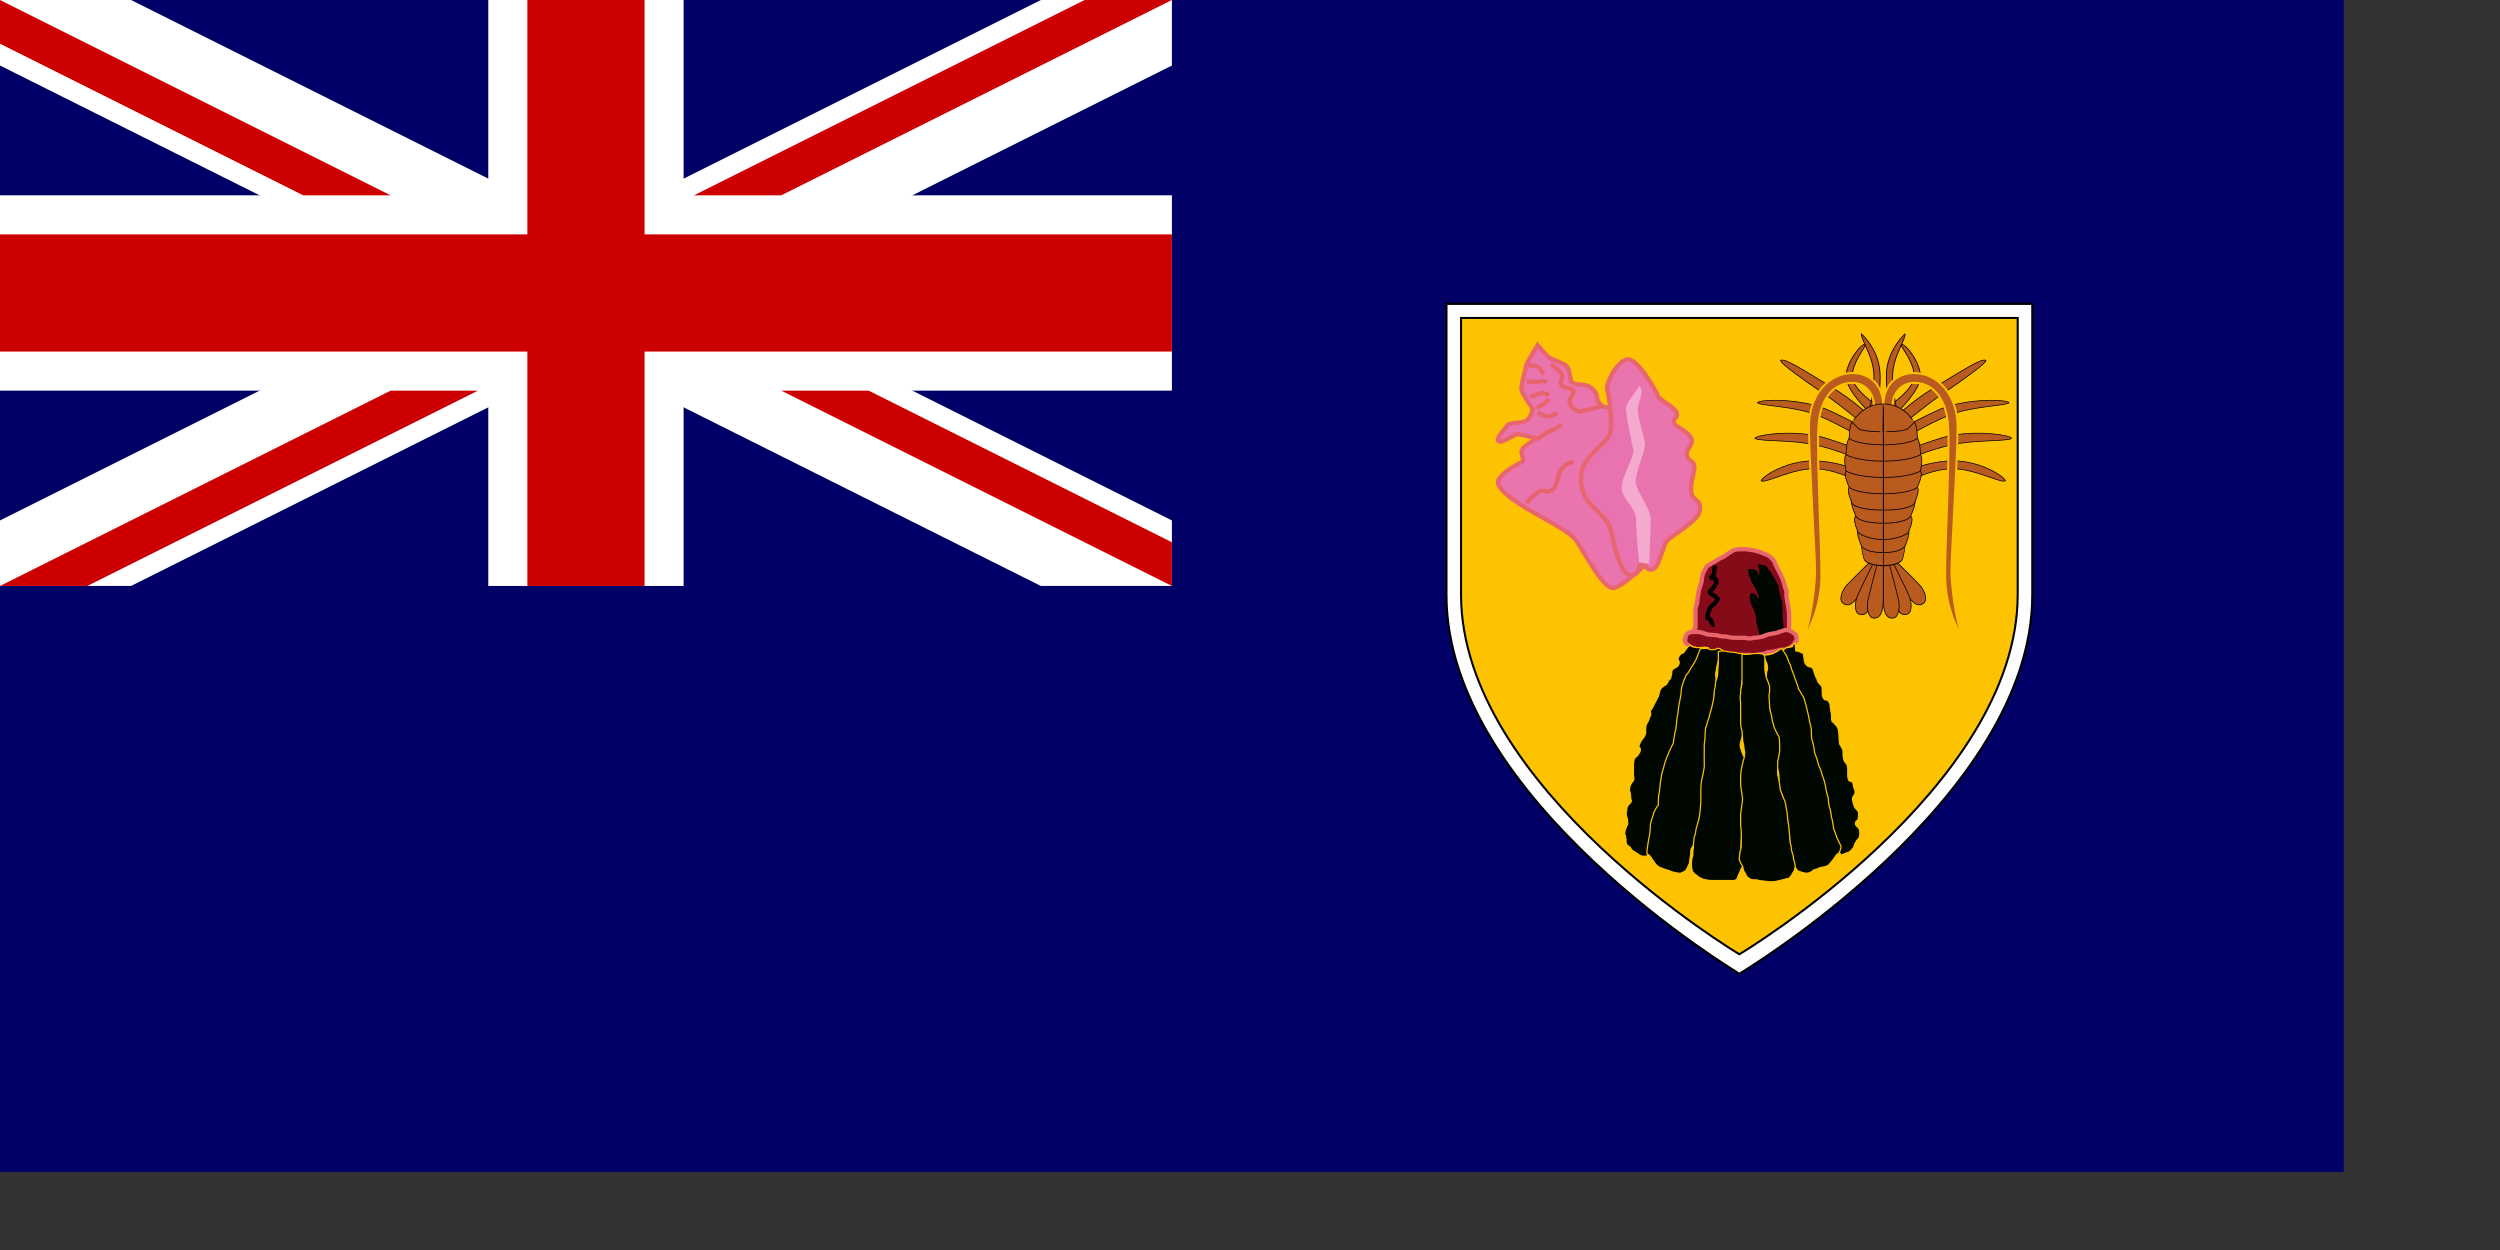 <?xml version="1.0" encoding="UTF-8" standalone="no"?>
<!DOCTYPE svg PUBLIC "-//W3C//DTD SVG 20010904//EN"
"http://www.w3.org/TR/2001/REC-SVG-20010904/DTD/svg10.dtd">
<!-- Created with Sodipodi ("http://www.sodipodi.com/") -->
<svg
   id="svg548"
   sodipodi:version="0.32"
   width="280mm"
   height="140mm"
   sodipodi:docbase="/home/scarlet/"
   sodipodi:docname="/home/scarlet/turks and caicos.svg"
   xmlns="http://www.w3.org/2000/svg"
   xmlns:sodipodi="http://sodipodi.sourceforge.net/DTD/sodipodi-0.dtd"
   xmlns:xlink="http://www.w3.org/1999/xlink">
  <rect width="100%" height="100%" fill="#333333" stroke="none"/>
  <defs
     id="defs550" />
  <sodipodi:namedview
     id="base"
     showgrid="true"
     snaptogrid="false" />
  <rect
     style="font-size:12;fill:#000066;stroke-width:1pt;"
     id="rect877"
     x="0"
     y="-2.193451e-5"
     width="992.126"
     height="496.063" />
  <g
     id="g878"
     transform="matrix(8.268,0,0,8.268,0,2.288818e-5)"
     style="font-size:12;">
    <path
       style="font-size:12;fill:#ffffff;stroke-width:1pt;"
       d="M 0 0 L 0 3.354 L 53.292 30 L 60 30 L 60 26.646 L 6.708 0 L 0 0 z M 60 0 L 60 3.354 L 6.708 30 L 0 30 L 0 26.646 L 53.292 0 L 60 0 z "
       id="path879" />
    <path
       style="font-size:12;fill:#ffffff;stroke-width:1pt;"
       d="M 25 0 L 25 30 L 35 30 L 35 0 L 25 0 z M 0 10 L 0 20 L 60 20 L 60 10 L 0 10 z "
       id="path880" />
    <path
       style="font-size:12;fill:#cc0000;stroke-width:1pt;"
       d="M 0 12 L 0 18 L 60 18 L 60 12 L 0 12 z M 27 0 L 27 30 L 33 30 L 33 0 L 27 0 z "
       id="path881" />
    <path
       style="font-size:12;fill:#cc0000;stroke-width:1pt;"
       d="M 0 30 L 20 20 L 24.472 20 L 4.472 30 L 0 30 z M 0 0 L 20 10 L 15.528 10 L 0 2.236 L 0 0 z M 35.528 10 L 55.528 0 L 60 0 L 40 10 L 35.528 10 z M 60 30 L 40 20 L 44.472 20 L 60 27.764 L 60 30 z "
       id="path882" />
  </g>
  <g
     id="g1244">
    <path
       style="font-size:12;fill:#ffffff;fill-opacity:0.996;fill-rule:evenodd;stroke:#000000;stroke-width:1pt;"
       d="M 177.166 715.748 C 177.165 715.748 0 609.45 0 485.434 L 0 308.268 L 354.331 308.268 L 354.331 485.434 C 354.331 609.45 177.166 715.748 177.166 715.748 z "
       id="path662"
       sodipodi:nodetypes="cccccc"
       transform="matrix(0.7,0,0,0.696,612.27,-85.95)" />
    <path
       style="font-size:12;fill:#fdc300;fill-opacity:0.996;fill-rule:evenodd;stroke:#000000;stroke-width:1.315;"
       d="M 177.166 715.748 C 177.165 715.748 0 609.45 0 485.434 L 0 308.268 L 354.331 308.268 L 354.331 485.434 C 354.331 609.45 177.166 715.748 177.166 715.748 z "
       id="path665"
       sodipodi:nodetypes="cccccc"
       transform="matrix(0.665,0,0,0.661,618.471,-69.166)" />
    <g
       id="g666"
       transform="matrix(1.388,0,0,1.351,557.649,93.666)"
       style="font-size:12;">
      <path
         style="fill:#850b18;fill-rule:evenodd;stroke:#e8666f;stroke-opacity:0.996;stroke-width:1pt;stroke-linejoin:miter;stroke-linecap:butt;fill-opacity:1;"
         d="M 115.308 127.43 C 115.308 126.969 115.308 125.227 115.308 124.141 C 115.308 123.182 115.308 122.223 115.308 121.264 C 115.712 120.37 115.851 119.42 115.925 118.386 C 116.149 117.489 116.229 116.506 116.336 115.714 C 116.625 114.704 116.806 113.963 117.158 113.042 C 117.227 112.15 117.334 111.312 117.569 110.37 C 117.871 109.69 118.46 108.643 118.802 108.109 C 119.817 107.481 120.456 106.992 121.474 106.465 C 122.283 105.942 122.843 105.52 123.735 105.232 C 124.672 104.63 125.395 103.985 126.407 103.382 C 127.262 102.849 127.842 102.777 129.079 102.765 C 130.063 102.765 131.098 102.684 131.957 102.971 C 133.069 103.01 133.996 103.366 134.835 103.587 C 135.527 103.864 136.377 104.241 137.301 104.615 C 138.245 105.067 138.454 105.597 139.356 106.465 C 139.551 107.29 139.862 107.853 140.179 108.52 C 140.513 109.227 140.769 109.758 141.206 110.576 C 141.504 111.205 141.885 112.127 142.234 113.042 C 142.419 113.904 142.696 115.122 143.056 115.714 C 143.056 116.698 142.975 117.732 143.262 118.592 C 143.303 119.743 143.633 120.186 143.673 121.264 C 143.831 121.991 143.878 122.939 143.878 123.936 C 143.878 124.895 143.878 125.854 143.878 126.813 C 143.863 128.078 143.613 128.356 142.851 128.869 C 142.008 129.734 141.588 129.954 141.001 130.719 C 140.349 131.137 139.747 131.523 138.74 131.746 C 137.766 132.071 136.616 132.013 135.657 132.363 C 134.375 132.363 133.207 132.485 131.957 132.568 C 130.458 132.707 128.871 132.792 127.435 132.98 C 126.328 133.111 125.243 133.303 124.146 132.98 C 123.425 132.812 122.335 132.65 121.474 132.363 C 120.53 132.29 119.837 132.075 118.802 131.952 C 117.877 131.5 116.949 131.144 115.925 130.924 C 115.419 130.347 115.117 129.859 114.897 128.869 C 114.291 128.667 115.094 127.81 115.308 127.43 z "
         id="path650" />
      <path
         style="fill:none;fill-rule:evenodd;stroke:black;stroke-opacity:1;stroke-width:1pt;stroke-linejoin:miter;stroke-linecap:butt;fill-opacity:1;"
         d="M 121.269 107.904 C 121.228 108.184 121.062 110.167 120.858 110.781 C 120.45 111.073 120.002 111.57 120.241 111.809 C 121.52 111.856 121.633 111.969 121.68 113.248 C 121.314 114.083 120.859 114.661 120.447 115.303 C 119.627 115.821 119.431 116.156 120.241 116.947 C 121.285 117.145 121.567 117.837 122.091 118.386 C 121.795 119.233 121.247 119.55 120.652 120.236 C 120.029 120.66 119.591 121.109 119.419 122.086 C 119.061 122.877 119.008 123.33 119.008 124.347 C 119.965 124.648 119.973 124.845 120.241 125.786 C 120.652 126.243 120.528 126.548 121.063 126.608 "
         id="path651" />
      <path
         style="fill:#000700;fill-rule:evenodd;stroke:none;stroke-opacity:1;stroke-width:1.25;stroke-linejoin:miter;stroke-linecap:butt;fill-opacity:1;stroke-dasharray:none;"
         d="M 134.629 128.663 C 134.603 128.576 134.218 127.556 134.218 126.813 C 133.896 126.193 133.807 125.106 133.807 124.141 C 133.684 123.234 133.346 122.417 132.985 121.469 C 132.495 120.607 132.212 119.842 131.957 119.003 C 131.667 117.843 131.925 117.406 132.163 116.536 C 132.933 116.259 133.181 116.884 134.012 117.359 C 134.405 118.293 134.604 118.732 134.629 117.359 C 134.259 116.815 133.996 115.995 133.807 115.303 C 133.348 114.773 133.144 114.036 132.574 113.453 C 132.331 112.552 131.98 111.715 131.546 110.781 C 131.484 110.056 131.181 109.418 131.546 108.931 C 132.573 109.002 133.57 109 134.012 109.548 C 134.461 109.847 134.425 110.477 134.629 110.987 C 134.925 110.395 134.828 109.324 134.629 108.726 C 134.541 108.229 134.239 107.883 134.629 107.493 C 135.713 107.533 136.231 107.846 137.095 108.109 C 137.475 108.976 137.815 109.42 138.329 109.959 C 138.583 110.72 139.016 111.129 139.356 111.809 C 139.626 112.358 140.167 113.492 140.59 114.07 C 140.66 114.99 140.824 115.753 141.001 116.742 C 141.245 117.443 141.444 118.576 141.823 119.414 C 141.823 120.373 141.823 121.332 141.823 122.291 C 141.823 123.328 141.916 124.22 142.028 125.169 C 142.139 125.989 142.234 126.794 142.234 127.841 C 142.19 129.086 141.898 129.426 141.206 129.897 C 140.497 130.581 140.175 130.704 138.945 130.719 C 137.997 130.606 137.105 130.513 136.068 130.513 C 135.037 130.458 134.834 130.145 134.218 129.691 L 136.068 130.513 C 135.037 130.458 134.834 130.145 134.629 128.663 z "
         id="path652" />
      <path
         style="fill:#850b18;fill-rule:evenodd;stroke:#e8666f;stroke-opacity:0.996;stroke-width:1pt;stroke-linejoin:miter;stroke-linecap:butt;fill-opacity:1;"
         d="M 112.431 132.157 C 112.435 132.165 113.295 133.062 113.869 133.391 C 114.531 133.777 115.234 133.87 116.13 134.213 C 117.365 134.444 117.766 134.716 118.802 135.241 C 119.472 135.558 119.599 135.838 120.652 135.857 C 121.512 136.144 122.546 136.063 123.53 136.063 C 124.609 136.05 125.086 135.857 126.202 135.857 C 127.161 135.857 128.12 135.857 129.079 135.857 C 130.039 135.857 130.998 135.857 131.957 135.857 C 132.952 136.023 133.847 135.981 134.835 135.652 C 135.887 135.639 136.611 135.503 137.301 135.035 C 138.322 134.997 138.945 134.807 139.973 134.624 C 140.807 134.386 141.512 134.213 142.645 134.213 C 143.596 133.812 144.378 133.611 144.906 132.98 C 145.516 132.544 145.603 131.822 146.139 131.335 C 146.139 130.084 146.124 129.679 145.317 129.074 C 144.775 128.591 144.065 128.236 143.262 128.047 C 141.998 128.062 141.908 128.416 140.795 128.663 C 140.225 129.051 139.257 129.048 138.329 129.28 C 137.438 129.412 136.651 129.697 135.862 130.102 C 134.797 130.29 134.368 130.513 133.19 130.513 C 132.27 130.82 131.234 130.744 130.313 130.513 C 129.353 130.513 128.394 130.513 127.435 130.513 C 126.356 130.513 125.507 130.351 124.558 130.102 C 123.558 130.102 122.526 130.046 121.886 129.691 C 120.831 129.691 120.02 129.522 119.008 129.485 C 118.235 129.191 117.18 128.785 116.13 128.663 C 115.183 128.663 114.109 128.652 113.458 128.869 C 112.581 129.206 112.369 129.766 112.225 130.719 C 111.691 130.897 112.265 131.716 112.431 132.157 z "
         id="path649" />
      <path
         style="fill:#000700;fill-rule:evenodd;stroke:#fdc300;stroke-opacity:0.996;stroke-width:0.375;stroke-linejoin:miter;stroke-linecap:butt;fill-opacity:1;stroke-dasharray:none;"
         d="M 145.728 132.157 C 145.728 132.509 145.788 133.954 145.934 134.624 C 147.085 134.712 147.282 135.009 148.195 135.446 C 148.404 136.075 148.402 137.302 148.606 138.118 C 148.877 138.691 149.159 139.256 149.839 139.557 C 151.043 139.665 151.226 140.042 151.483 141.201 C 151.731 141.9 151.881 142.743 152.305 143.257 C 152.505 144.106 152.767 144.639 153.333 145.106 C 153.672 145.615 153.923 145.434 153.95 146.34 C 153.95 147.287 153.939 148.362 154.155 149.012 C 154.507 149.754 154.454 150.019 155.594 150.039 C 156.083 150.759 156.4 150.782 156.416 152.095 C 156.533 153.074 156.715 153.934 156.827 154.767 C 156.827 155.505 156.771 156.386 157.033 156.822 C 157.817 157.136 157.838 157.808 158.472 158.261 C 158.941 159.178 159.075 160.022 159.088 161.139 C 159.088 162.186 159.183 162.991 159.294 163.811 C 159.772 164.638 160.083 164.993 160.322 165.866 C 160.322 166.814 160.31 167.888 160.527 168.538 C 160.715 169.565 161.245 169.514 161.555 170.388 C 161.846 170.969 161.76 172.161 161.76 173.06 C 161.76 174.081 161.785 174.753 162.171 175.321 C 162.779 175.564 163.296 175.477 163.405 176.349 C 163.5 177.477 163.889 177.835 164.021 178.815 C 163.912 180.016 163.395 179.8 163.199 180.871 C 163.213 182.004 163.599 182.713 163.816 183.543 C 164.164 184.176 164.834 184.526 165.049 185.187 C 165.049 186.08 165.044 187.052 164.843 187.653 C 164.009 188.007 163.85 188.74 164.432 189.503 C 165.04 190.097 165.415 190.329 165.46 191.559 C 165.446 192.769 165.314 193.337 164.638 193.82 C 164.187 194.615 163.829 194.948 163.61 196.081 C 163.058 196.795 162.788 197.259 161.966 197.725 C 161.054 197.939 160.754 198.314 159.705 198.547 C 159.347 197.989 158.717 197.055 158.472 196.286 C 157.952 195.537 157.518 194.789 157.033 193.82 C 157.033 192.789 157.062 192.091 156.622 191.559 C 155.944 191.333 155.731 190.552 155.389 189.914 C 155.21 189.146 154.791 188.187 154.566 187.448 C 154.35 186.798 154.361 185.724 154.361 184.776 C 154.32 183.678 154.068 183.071 153.539 182.104 C 153.024 181.394 152.624 180.38 152.305 179.637 C 151.896 178.624 151.689 177.981 151.689 176.76 C 151.87 175.927 151.868 175.091 151.689 174.088 C 151.502 173.042 151.291 172.522 151.278 171.416 C 150.991 170.556 150.933 169.472 150.867 168.538 C 150.458 167.636 150.178 166.677 150.045 165.661 C 149.591 164.812 149.358 164.336 149.222 163.194 C 149.05 162.229 148.848 161.348 148.811 160.317 C 148.354 159.777 148.009 158.907 147.578 158.056 C 147.366 157.101 147.167 156.705 147.167 155.589 C 146.774 154.687 146.51 154.151 146.345 153.123 C 145.962 152.129 145.65 151.486 145.317 150.451 C 145.317 149.423 145.317 148.395 145.317 147.367 C 145.021 146.479 144.895 145.396 144.7 144.49 C 144.349 143.573 144.204 142.916 143.878 142.229 C 143.667 141.278 143.442 140.511 143.056 139.557 C 142.827 138.527 142.394 137.845 141.823 136.885 C 141.604 135.9 141.185 135.382 140.795 134.418 C 141.906 134.339 142.578 134.175 143.056 133.596 C 144.025 133.579 144.36 133.349 145.112 133.185 L 143.056 133.596 C 144.025 133.579 144.36 133.349 145.728 132.157 z "
         id="path643" />
      <path
         style="fill:#000700;fill-rule:evenodd;stroke:#fdc300;stroke-opacity:0.996;stroke-width:0.375;stroke-linejoin:miter;stroke-linecap:butt;fill-opacity:1;stroke-dasharray:none;"
         d="M 112.842 133.391 C 112.773 133.391 112.705 133.391 112.636 133.391 C 113.241 133.391 112.877 133.333 112.225 134.418 C 111.746 134.933 111.931 135.312 110.992 135.446 C 110.463 136.024 110.106 136.353 109.964 137.296 C 110.53 137.981 110.478 138.797 109.759 139.557 C 109.102 140.004 108.564 140.129 108.114 140.79 C 108.101 141.874 107.886 142.415 107.703 143.257 C 107.145 143.655 106.859 144.42 106.47 145.106 C 105.943 145.465 105.232 145.848 104.826 146.34 C 104.298 147.027 104.329 147.876 104.003 148.806 C 103.708 149.43 103.295 150.155 102.976 150.862 C 102.458 151.748 102.15 152.825 101.537 153.328 C 101.662 154.251 101.86 154.743 101.331 155.383 C 101.141 156.113 100.704 157.172 100.304 157.644 C 100.146 158.372 100.098 159.32 100.098 160.317 C 99.946 161.329 99.575 161.73 98.865 162.577 C 98.459 163.364 98.122 163.812 98.043 164.838 C 98.654 164.991 98.454 165.387 98.454 166.072 C 97.968 166.948 97.757 167.561 96.81 168.127 C 96.447 168.863 96.398 169.705 96.398 170.799 C 96.398 171.758 96.398 172.717 96.398 173.677 C 96.606 174.632 96.669 175.169 95.987 175.732 C 95.552 176.501 95.208 176.99 95.165 178.199 C 95.439 179.155 95.576 179.971 95.576 181.076 C 95.99 181.627 95.635 182.216 95.165 182.515 C 94.676 183.234 94.359 183.257 94.343 184.57 C 94.067 185.397 94.125 186.306 94.549 187.242 C 94.562 188.397 94.891 188.84 94.343 189.503 C 94.093 190.253 93.768 190.812 93.727 191.97 C 94.013 192.687 94.138 193.318 94.138 194.436 C 94.237 195.527 94.702 195.626 95.371 196.081 C 95.793 196.962 96.252 197.35 97.015 197.725 C 97.688 198.156 98.144 198.621 99.07 198.958 C 99.706 198.958 100.371 199.011 100.715 198.753 C 100.92 198.137 100.991 196.846 101.331 196.286 C 101.511 195.511 101.831 194.598 101.948 193.614 C 102.286 193.057 102.478 191.742 102.77 191.148 C 103.124 190.23 103.476 189.433 103.798 188.681 C 104.103 188.036 104.429 187.218 104.62 186.215 C 104.792 185.25 104.994 184.369 105.031 183.337 C 105.322 182.756 105.237 181.564 105.237 180.665 C 105.708 179.848 106.059 179.484 106.47 178.815 C 107.144 177.934 107.463 177.27 107.703 176.349 C 107.703 175.389 107.703 174.43 107.703 173.471 C 108.233 172.538 108.475 171.881 108.936 171.005 C 108.936 170.045 108.936 169.086 108.936 168.127 C 109.162 167.113 109.517 166.509 109.964 165.661 C 110.282 164.92 110.455 164.059 110.786 163.194 C 110.826 162.078 111.185 161.332 111.403 160.317 C 111.811 159.413 112.036 158.432 112.225 157.439 C 112.524 156.655 112.768 155.826 113.253 154.972 C 113.637 154.17 113.993 153.639 114.486 153.123 C 114.65 152.204 114.692 151.267 114.692 150.245 C 114.692 149.286 114.692 148.327 114.692 147.367 C 114.692 146.21 114.816 145.43 115.308 144.49 C 115.6 143.76 115.846 143.154 116.336 142.64 C 116.515 141.816 116.734 140.869 116.747 139.762 C 116.786 138.679 117.104 137.845 117.569 137.296 C 117.719 136.305 118.12 136.055 118.391 135.241 C 118.822 134.953 119.067 134.331 119.213 133.596 C 118.363 133.411 117.574 133.473 116.541 133.596 C 115.423 133.596 114.792 133.472 114.075 133.185 C 113.859 132.536 113.758 132.902 112.842 133.391 z "
         id="path644" />
      <path
         style="fill:#000700;fill-rule:evenodd;stroke:#fdc300;stroke-opacity:0.996;stroke-width:0.375;stroke-linejoin:miter;stroke-linecap:butt;fill-opacity:1;stroke-dasharray:none;"
         d="M 116.747 134.007 C 116.678 134.007 116.61 134.007 116.541 134.007 C 117.116 134.007 116.772 133.945 116.336 135.035 C 115.83 136.762 115.072 138.305 114.075 139.762 C 113.542 140.658 113.079 141.718 112.431 142.229 C 112.154 143.258 111.761 143.48 111.608 144.49 C 111.264 145.113 111.056 146.122 110.992 146.956 C 110.98 148.137 110.71 148.954 110.581 150.039 C 110.231 151.289 110.09 152.834 109.964 154.15 C 109.524 155.727 109.577 157.474 109.348 159.083 C 108.884 160.445 108.793 162.148 108.525 163.605 C 107.795 164.908 107.195 166.387 106.676 167.716 C 106.228 168.821 105.91 169.746 105.648 171.005 C 105.232 172.294 104.909 173.318 104.826 174.704 C 104.446 176.075 104.522 177.778 104.209 179.226 C 103.944 180.417 104.003 181.669 104.003 182.926 C 103.419 183.487 103.062 184.409 102.565 185.392 C 102.384 186.514 101.909 187.321 101.743 188.27 C 101.512 188.731 101.537 189.576 101.537 190.325 C 101.379 191.211 101.41 192.352 101.126 193.203 C 101.003 194.237 100.787 194.931 100.715 195.875 C 100.576 196.512 100.509 197.247 100.509 198.136 C 101.183 198.628 101.727 199.012 102.154 199.986 C 102.814 200.712 102.936 201.425 103.798 202.041 C 104.268 202.439 105.391 202.815 106.059 203.069 C 107.007 203.35 107.634 203.566 108.32 203.891 C 109.253 204.032 109.588 204.302 110.786 204.302 C 111.381 203.895 112.058 203.851 112.431 203.274 C 112.878 202.773 113.094 201.754 113.458 201.219 C 113.572 200.25 113.701 199.114 113.869 198.341 C 113.869 197.162 113.888 196.564 114.486 195.875 C 114.881 194.933 115.21 194.372 115.514 193.614 C 115.917 192.69 116.127 192.233 116.336 191.148 C 116.494 190.42 116.541 189.472 116.541 188.476 C 116.554 187.43 116.718 186.537 116.953 185.598 C 117.343 184.634 117.757 183.762 117.98 182.72 C 118.423 181.741 118.583 181.18 118.597 180.048 C 118.597 178.997 118.404 178.208 118.391 177.171 C 118.391 176.075 118.391 174.978 118.391 173.882 C 118.427 172.87 118.597 172.059 118.597 171.005 C 118.597 170.045 118.597 169.086 118.597 168.127 C 118.597 167.168 118.597 166.209 118.597 165.249 C 118.719 164.224 119.005 163.346 119.213 162.372 C 119.5 161.512 119.419 160.478 119.419 159.494 C 119.419 158.44 119.588 157.628 119.625 156.617 C 119.788 155.638 119.862 154.509 120.036 153.534 C 120.382 152.594 120.665 151.666 120.858 150.656 C 121.075 150.006 121.063 148.932 121.063 147.984 C 121.419 147.02 121.572 145.968 121.68 144.901 C 121.68 143.809 121.545 143.148 121.474 142.229 C 121.487 141.138 121.764 140.369 121.886 139.351 C 122.152 138.385 122.386 137.336 122.502 136.474 C 123.128 135.754 123.417 135.355 123.53 134.418 C 122.843 134.002 122.911 133.802 121.886 133.802 C 121.464 134.325 120.779 134.213 119.83 134.213 C 119.393 133.876 118.272 133.609 117.775 133.391 L 119.83 134.213 C 119.393 133.876 118.272 133.609 116.747 134.007 z "
         id="path646" />
      <path
         style="fill:#000700;fill-rule:evenodd;stroke:#fdc300;stroke-opacity:0.996;stroke-width:0.375;stroke-linejoin:miter;stroke-linecap:butt;fill-opacity:1;stroke-dasharray:none;"
         d="M 135.451 136.063 C 135.722 136.248 136.556 136.981 136.684 137.707 C 137.162 138.328 137.234 139.308 137.301 140.174 C 137.079 141.171 136.89 141.656 136.89 142.846 C 136.89 143.805 136.89 144.764 136.89 145.723 C 136.89 146.888 136.994 147.393 137.507 147.984 C 137.507 148.943 137.507 149.902 137.507 150.862 C 137.846 151.506 137.918 152.316 137.918 153.328 C 137.918 154.451 138.021 155.248 138.329 156.206 C 138.797 156.895 138.83 157.755 139.151 158.672 C 139.151 159.764 139.286 160.425 139.356 161.344 C 139.394 162.354 139.562 162.898 139.562 164.016 C 139.562 164.975 139.562 165.935 139.562 166.894 C 139.811 167.844 139.973 168.692 139.973 169.771 C 140.015 170.956 140.363 171.424 140.59 172.443 C 140.806 173.094 140.795 174.168 140.795 175.115 C 140.523 176.204 140.552 176.913 141.001 177.787 C 141.209 178.552 141.414 179.252 141.823 180.048 C 142.178 180.895 142.399 181.586 142.44 182.72 C 142.552 183.669 142.645 184.561 142.645 185.598 C 143.088 186.233 143.299 187.328 143.467 188.27 C 143.69 189.161 143.673 190.142 143.673 191.148 C 143.745 192.092 143.961 192.785 144.084 193.82 C 144.084 194.779 144.084 195.738 144.084 196.697 C 144.15 197.619 144.365 198.763 144.7 199.369 C 144.829 200.32 145.097 200.844 145.317 201.836 C 145.922 202.613 145.986 203.065 146.756 203.686 C 147.588 203.878 148.269 204.229 149.222 204.302 C 150.169 204.174 150.766 203.914 151.278 203.274 C 152.055 203.132 152.806 202.766 153.539 202.452 C 154.52 202.377 155.12 202.157 155.8 201.836 C 156.651 200.912 156.881 200.493 157.65 199.575 C 158.053 198.732 158.463 198.356 159.088 197.93 C 159.393 197.286 159.667 196.737 159.705 195.669 C 159.211 195.031 158.967 194.107 158.472 193.203 C 158.246 192.352 157.841 191.279 157.444 190.325 C 157.316 189.158 157.159 187.937 156.827 186.831 C 156.635 185.805 156.594 184.696 156.211 183.748 C 155.978 182.752 155.813 181.76 155.8 180.665 C 155.41 179.528 155.115 178.216 154.978 176.965 C 154.679 175.784 154.444 174.591 153.95 173.471 C 153.731 172.45 153.419 171.5 152.922 170.594 C 152.613 169.253 152.249 167.985 151.689 166.688 C 151.518 165.298 151.311 163.895 150.867 162.577 C 150.631 161.568 150.661 160.418 150.661 159.289 C 150.54 158.271 150.232 157.397 150.045 156.411 C 149.886 155.056 149.483 153.801 149.222 152.506 C 148.991 151.284 148.643 150.514 148.4 149.423 C 147.777 148.377 147.446 147.558 146.756 146.545 C 146.535 145.514 146.126 144.428 145.728 143.462 C 145.417 142.495 145.128 141.505 144.7 140.585 C 144.53 139.85 144.275 138.804 143.878 138.324 C 143.676 137.581 143.299 136.861 143.056 136.063 C 142.643 135.586 142.27 134.714 141.823 134.213 C 141.632 133.448 141.386 134.005 141.001 134.213 C 140.599 134.699 139.635 135.074 138.945 135.446 C 138.229 135.733 137.597 135.857 136.479 135.857 L 138.945 135.446 C 138.229 135.733 137.597 135.857 135.451 136.063 z "
         id="path645"
         transform="translate(0,-3.051758e-5)" />
      <path
         style="fill:#000700;fill-rule:evenodd;stroke:#fdc300;stroke-opacity:0.996;stroke-width:0.375;stroke-linejoin:miter;stroke-linecap:butt;fill-opacity:1;stroke-dasharray:none;"
         d="M 122.297 134.829 C 122.297 135.254 122.297 137.075 122.297 138.118 C 122.245 139.344 122.091 140.356 122.091 141.612 C 122.055 142.622 121.723 143.572 121.474 144.284 C 121.371 145.052 121.348 146.103 121.063 146.956 C 121.063 148.048 120.929 148.709 120.858 149.628 C 120.593 150.687 120.53 151.4 120.241 152.506 C 119.961 153.532 119.643 154.546 119.419 155.589 C 118.973 156.575 118.79 157.841 118.391 158.878 C 118.292 160.114 118.186 161.297 118.186 162.577 C 117.949 163.526 117.98 164.593 117.98 165.661 C 117.98 166.688 117.98 167.716 117.98 168.744 C 117.98 169.909 118.106 171.207 117.775 172.238 C 117.654 173.328 117.357 174.276 117.158 175.321 C 116.995 176.301 116.953 177.321 116.953 178.404 C 116.953 179.432 116.953 180.459 116.953 181.487 C 116.953 182.603 116.785 183.497 116.747 184.57 C 116.634 185.52 116.502 186.518 116.336 187.448 C 115.964 188.366 115.857 189.395 115.514 190.325 C 115.406 191.23 115.263 192.395 114.897 192.997 C 114.861 194.009 114.692 194.821 114.692 195.875 C 114.528 196.794 114.486 197.73 114.486 198.753 C 114.171 199.699 114.087 200.386 114.075 201.425 C 114.075 202.543 114.199 203.174 114.486 203.891 C 115.066 204.613 115.891 204.997 116.336 205.535 C 117.357 205.907 117.449 206.269 118.597 206.358 C 119.247 206.574 120.321 206.563 121.269 206.563 C 122.228 206.563 123.187 206.563 124.146 206.563 C 125.106 206.563 126.065 206.563 127.024 206.563 C 128.112 206.364 128.049 205.834 128.463 204.713 C 128.899 204.071 129.196 202.881 129.696 202.041 C 129.878 201.255 130.107 200.444 130.107 199.369 C 130.064 198.2 129.663 198.091 129.285 197.108 C 129.047 196.043 129.285 195.178 129.285 194.025 C 129.322 193.015 129.491 192.471 129.491 191.353 C 129.813 190.421 129.985 189.537 130.313 188.476 C 130.313 187.258 130.505 186.192 130.518 184.981 C 130.518 183.998 130.599 182.963 130.313 182.104 C 130.313 180.88 130.243 179.74 130.107 178.61 C 129.82 177.749 129.916 176.611 129.696 175.732 C 129.696 174.497 129.584 173.133 129.902 172.032 C 130.271 170.859 130.708 170.028 130.724 168.744 C 130.065 167.69 129.703 167.073 129.285 165.661 C 128.863 164.495 128.817 163.734 129.285 162.577 C 129.562 161.501 129.822 160.608 129.902 159.494 C 129.902 158.489 129.919 157.508 129.696 156.617 C 129.378 155.626 129.119 154.69 129.079 153.534 C 129.079 152.506 129.079 151.478 129.079 150.451 C 129.079 149.255 129.052 148.032 129.285 146.956 C 129.285 145.96 129.332 145.012 129.491 144.284 C 129.697 143.321 129.911 142.295 130.313 141.407 C 130.313 140.359 130.218 139.555 130.107 138.735 C 130.107 137.617 129.939 137.073 129.902 136.063 C 129.793 135.224 129.523 135.446 128.668 135.446 C 127.931 135.184 127.282 135.035 126.202 135.035 C 125.349 134.92 124.552 134.697 123.53 134.624 C 122.976 134.624 123.388 134.611 122.297 134.829 z "
         id="path647" />
      <path
         style="fill:#000700;fill-rule:evenodd;stroke:#fdc300;stroke-opacity:0.996;stroke-width:0.375;stroke-linejoin:miter;stroke-linecap:butt;fill-opacity:1;stroke-dasharray:none;"
         d="M 129.491 135.652 C 129.491 136.113 129.491 137.855 129.491 138.94 C 129.491 139.899 129.491 140.859 129.491 141.818 C 129.491 142.846 129.491 143.873 129.491 144.901 C 129.274 146.025 129.079 146.688 129.079 147.984 C 128.898 148.817 128.9 149.653 129.079 150.656 C 129.079 151.615 129.079 152.575 129.079 153.534 C 129.079 154.561 129.079 155.589 129.079 156.617 C 129.079 157.755 129.18 158.707 129.491 159.7 C 129.561 160.681 129.696 161.529 129.696 162.577 C 129.784 163.563 130.107 164.075 130.107 165.249 C 130.419 166.219 130.349 167.363 130.107 168.333 C 129.839 169.003 129.728 169.851 129.491 170.799 C 129.264 171.705 129.148 172.712 129.079 173.677 C 129.079 174.636 129.079 175.595 129.079 176.554 C 129.151 177.683 129.45 178.503 129.491 179.637 C 129.731 180.599 129.731 181.553 129.491 182.515 C 129.392 183.729 129.163 184.837 129.079 186.009 C 129.079 187.037 129.079 188.064 129.079 189.092 C 129.117 190.102 129.285 190.646 129.285 191.764 C 129.285 192.723 129.285 193.683 129.285 194.642 C 129.285 195.753 129.291 196.596 128.874 197.519 C 128.84 198.474 128.668 199.206 128.668 200.191 C 129.057 200.763 129.253 201.531 129.696 202.041 C 129.822 203.101 130.046 203.757 130.518 204.302 C 130.75 205.151 131.122 205.518 131.751 205.946 C 132.284 206.386 132.982 206.358 134.012 206.358 C 134.56 206.631 135.811 206.678 136.479 206.769 C 137.206 206.927 138.154 206.974 139.151 206.974 C 140.101 206.805 141.072 206.553 141.823 206.358 C 142.661 206.238 142.657 205.965 143.673 205.946 C 144.258 205.346 144.53 205.241 144.906 204.302 C 145.473 203.649 145.688 202.969 145.728 201.836 C 145.554 200.712 145.145 199.985 145.112 198.753 C 144.749 197.686 144.495 196.879 144.495 195.669 C 144.144 194.993 144.084 193.824 144.084 192.792 C 143.87 191.578 143.869 190.157 143.673 188.887 C 143.398 187.689 143.378 186.371 143.262 185.187 C 142.922 184.169 142.952 182.908 142.645 181.898 C 142.089 180.702 141.695 179.499 141.206 178.199 C 141.015 176.527 140.768 174.89 140.384 173.266 C 140.384 171.964 140.384 170.662 140.384 169.36 C 140.554 168.105 140.913 167.097 141.001 165.866 C 141.001 164.396 141.033 162.894 140.795 161.55 C 140.259 160.746 139.849 159.669 139.356 158.672 C 139.019 157.46 138.625 156.347 138.534 154.972 C 138.224 153.937 137.931 153.047 137.918 151.889 C 137.918 150.739 137.769 149.723 137.712 148.601 C 137.999 147.741 137.918 146.707 137.918 145.723 C 137.702 144.896 137.262 143.79 136.89 142.846 C 136.707 141.775 136.479 140.949 136.479 139.762 C 136.479 138.803 136.479 137.844 136.479 136.885 C 136.374 135.73 135.983 135.549 134.835 135.446 C 133.851 135.446 132.816 135.365 131.957 135.652 C 130.966 135.652 130.533 135.773 129.491 135.652 z "
         id="path648" />
    </g>
    <g
       id="g689"
       transform="matrix(1.388,0,0,1.351,557.649,97.043)"
       style="font-size:12;">
      <path
         style="fill:#e974af;fill-rule:evenodd;stroke:#e8666f;stroke-opacity:1;stroke-width:1pt;stroke-linejoin:miter;stroke-linecap:butt;fill-opacity:0.996;"
         d="M 55.243 80.088 C 58.401 86.418 76.014 92.904 79.108 97.766 C 82.201 102.627 87.505 113.234 90.598 112.35 C 93.692 111.466 100.763 104.395 100.763 104.395 C 100.763 104.395 96.344 56.665 93.692 56.223 C 91.04 55.781 89.714 56.223 87.947 55.781 C 86.179 55.339 85.295 53.572 85.295 52.688 C 85.295 51.804 84.411 50.036 82.643 49.152 C 80.876 48.268 77.782 49.152 77.34 47.384 C 76.898 45.617 76.898 43.407 75.572 42.523 C 74.246 41.639 71.153 40.755 70.269 39.871 C 69.385 38.987 67.175 36.336 67.175 36.336 C 67.175 36.336 63.64 42.081 63.64 42.965 C 63.64 43.849 61.872 49.152 62.314 50.478 C 62.756 51.804 64.966 55.339 65.407 55.781 C 65.85 56.223 65.407 58.433 64.082 59.759 C 62.756 61.085 58.778 60.201 57.895 61.526 C 57.011 62.852 54.359 65.504 55.243 66.388 C 56.127 67.272 60.104 64.178 60.988 64.178 C 61.872 64.178 66.733 65.504 66.733 65.504 C 66.733 65.504 64.082 67.272 62.756 68.597 C 61.43 69.923 63.64 72.575 62.314 73.017 C 60.988 73.459 53.823 77.684 55.243 80.088 z "
         id="path678"
         sodipodi:nodetypes="ccccccccccccccccccccccs" />
      <path
         style="fill:#e974af;fill-rule:evenodd;stroke:#e8666f;stroke-opacity:1;stroke-width:1pt;stroke-linejoin:miter;stroke-linecap:butt;fill-opacity:0.996;"
         d="M 80.434 77.878 C 79.992 87.159 88.389 88.043 89.714 95.114 C 91.04 102.185 93.25 108.814 95.902 108.372 C 98.553 107.93 97.669 105.279 98.995 104.837 C 100.321 104.395 99.879 107.047 102.089 106.605 C 104.298 106.163 105.182 99.534 106.508 97.766 C 107.834 95.998 116.231 91.579 116.673 88.043 C 117.115 84.507 114.463 85.391 114.021 82.298 C 113.579 79.204 115.347 75.669 114.905 73.901 C 114.463 72.133 113.137 73.017 112.695 70.807 C 112.253 68.597 114.905 67.714 114.021 65.504 C 113.137 63.294 109.16 61.968 108.718 60.643 C 108.276 59.317 110.044 59.317 109.602 57.549 C 109.16 55.781 104.298 53.572 103.857 52.246 C 103.415 50.92 97.669 40.313 94.576 40.755 C 91.482 41.197 87.947 48.268 88.389 50.036 C 88.831 51.804 90.598 62.41 88.831 65.062 C 87.063 67.714 79.992 72.575 80.434 77.878 z "
         id="path679" />
      <path
         style="fill:#f4aacf;fill-rule:evenodd;stroke:none;stroke-opacity:1;stroke-width:1pt;stroke-linejoin:miter;stroke-linecap:butt;fill-opacity:1;"
         d="M 97.669 49.152 C 100.321 49.594 97.669 54.455 97.669 56.665 C 97.669 58.875 99.437 64.178 99.879 66.83 C 100.321 69.481 96.344 76.995 97.227 80.088 C 98.111 83.182 101.647 88.043 101.647 90.695 C 101.647 93.346 101.205 104.837 101.205 104.837 L 98.111 104.395 C 98.111 104.395 97.227 95.114 97.227 91.137 C 97.227 87.159 92.808 84.507 92.808 80.972 C 92.808 77.436 96.785 71.249 96.344 69.04 C 95.902 66.83 94.134 58.875 94.134 56.223 C 94.134 53.572 98.553 50.036 97.669 49.152 z "
         id="path680"
         sodipodi:nodetypes="cccccccccccc" />
      <path
         style="fill:none;fill-rule:evenodd;stroke:#e7646d;stroke-opacity:1;stroke-width:1pt;stroke-linejoin:miter;stroke-linecap:butt;fill-opacity:1;"
         d="M 63.75 85.796 C 65.625 83.609 66.875 82.671 67.813 82.046 C 68.75 81.421 70.313 82.984 71.875 81.421 C 73.438 79.859 73.125 76.734 74.688 74.859 C 76.25 72.984 78.125 72.984 78.125 72.984 "
         id="path681" />
      <path
         style="fill:none;fill-rule:evenodd;stroke:#e7646d;stroke-opacity:1;stroke-width:1pt;stroke-linejoin:miter;stroke-linecap:butt;fill-opacity:1;"
         d="M 86.563 55.484 C 85.625 55.796 81.25 57.046 80 57.046 C 78.75 57.046 76.875 55.171 76.875 53.921 C 76.875 52.671 78.125 52.046 78.125 50.796 C 78.125 49.546 75 50.171 74.375 48.609 C 73.75 47.046 75 47.046 74.688 45.796 C 74.375 44.546 71.25 42.358 71.25 42.358 "
         id="path682" />
      <path
         style="fill:none;fill-rule:evenodd;stroke:#e7646d;stroke-opacity:1;stroke-width:1pt;stroke-linejoin:miter;stroke-linecap:butt;fill-opacity:1;"
         d="M 64.375 42.671 C 64.688 42.671 66.875 42.671 67.5 43.296 C 68.125 43.921 69.063 45.483 69.063 45.483 "
         id="path683" />
      <path
         style="fill:none;fill-rule:evenodd;stroke:#e7646d;stroke-opacity:1;stroke-width:1pt;stroke-linejoin:miter;stroke-linecap:butt;fill-opacity:1;"
         d="M 63.75 47.671 C 64.063 47.671 67.5 47.984 68.125 47.671 C 68.75 47.359 70 47.984 70 47.984 "
         id="path684" />
      <path
         style="fill:none;fill-rule:evenodd;stroke:#e7646d;stroke-opacity:1;stroke-width:1pt;stroke-linejoin:miter;stroke-linecap:butt;fill-opacity:1;"
         d="M 65 52.671 C 65.313 52.359 66.875 51.734 68.125 51.421 C 69.375 51.109 70.625 52.046 70.625 52.046 "
         id="path685" />
      <path
         style="fill:none;fill-rule:evenodd;stroke:#e7646d;stroke-opacity:1;stroke-width:1pt;stroke-linejoin:miter;stroke-linecap:butt;fill-opacity:1;"
         d="M 66.875 55.796 C 68.125 55.796 70.625 53.296 70.625 53.296 "
         id="path686" />
      <path
         style="fill:none;fill-rule:evenodd;stroke:#e7646d;stroke-opacity:1;stroke-width:1pt;stroke-linejoin:miter;stroke-linecap:butt;fill-opacity:1;"
         d="M 67.188 57.359 C 67.188 57.359 68.75 58.296 69.688 58.609 C 70.625 58.921 73.125 57.671 73.125 57.671 "
         id="path687" />
      <path
         style="fill:none;fill-rule:evenodd;stroke:#e7646d;stroke-opacity:1;stroke-width:1pt;stroke-linejoin:miter;stroke-linecap:butt;fill-opacity:1;"
         d="M 66.875 65.796 C 67.188 65.796 69.688 63.609 71.563 62.984 C 73.438 62.359 74.375 61.109 74.375 61.109 "
         id="path688" />
    </g>
    <g
       id="g1070"
       style="font-size:12;"
       transform="translate(3.308,-3.051758e-5)">
      <path
         style="font-size:12;fill:#b95a1e;fill-rule:evenodd;stroke:#000000;stroke-width:4.375;"
         d="M 779.408 912.595 C 779.408 912.595 779.288 1016.19 779.408 1091.83 C 779.528 1167.46 799.23 1196.74 833.67 1195.42 C 868.11 1194.09 874.778 1136.59 868.201 1103.34 C 861.624 1070.08 814.961 904.373 814.961 904.373 L 779.408 912.595 z "
         id="path577"
         sodipodi:nodetypes="cccccc"
         transform="matrix(6.308398e-2,-4.073591e-2,3.863361e-2,6.651678e-2,712.095,209.869)" />
      <path
         style="font-size:12;fill:#b95a1e;fill-rule:evenodd;stroke:#000000;stroke-width:4.375;"
         d="M 779.408 912.595 C 779.408 912.595 779.288 1016.19 779.408 1091.83 C 779.528 1167.46 799.23 1196.74 833.67 1195.42 C 868.11 1194.09 874.778 1136.59 868.201 1103.34 C 861.624 1070.08 814.961 904.373 814.961 904.373 L 779.408 912.595 z "
         id="path576"
         sodipodi:nodetypes="cccccc"
         transform="matrix(7.236112e-2,-1.619858e-2,1.536260e-2,7.629874e-2,725.152,182.348)" />
      <path
         style="font-size:12;fill:#b95a1e;fill-rule:evenodd;stroke:#000000;stroke-width:4.375;"
         d="M 779.408 912.595 C 779.408 912.595 779.288 1016.19 779.408 1091.83 C 779.528 1167.46 799.23 1196.74 833.67 1195.42 C 868.11 1194.09 874.778 1136.59 868.201 1103.34 C 861.624 1070.08 814.961 904.373 814.961 904.373 L 779.408 912.595 z "
         id="path575"
         sodipodi:nodetypes="cccccc"
         transform="matrix(7.397390e-2,0,0,7.799929e-2,736.235,168.42)" />
      <path
         style="font-size:12;fill:#b95a1e;fill-rule:evenodd;stroke:#000000;stroke-width:5.554;"
         d="M 779.528 255.118 C 939.096 253.724 956.693 219.686 956.693 219.686 C 956.693 219.686 992.123 148.82 974.409 131.102 C 956.692 113.386 779.528 113.386 779.528 113.386 L 779.528 255.118 z "
         id="path574"
         sodipodi:nodetypes="ccscc"
         transform="matrix(4.590620e-2,0,0,7.799929e-2,758.114,219.55)" />
      <path
         style="font-size:12;fill:#b95a1e;fill-rule:evenodd;stroke:#000000;stroke-width:4.375;"
         d="M 779.528 255.118 C 885.827 255.118 903.544 219.686 903.544 219.686 C 903.544 219.686 938.974 148.82 921.26 131.102 C 903.543 113.386 779.528 113.386 779.528 113.386 L 779.528 255.118 z "
         id="path570"
         sodipodi:nodetypes="ccscc"
         transform="matrix(7.397390e-2,0,0,7.799929e-2,736.234,214.022)" />
      <path
         style="font-size:12;fill:#b95a1e;fill-rule:evenodd;stroke:#000000;stroke-width:4.375;"
         d="M 779.528 255.118 C 868.111 255.118 921.261 219.685 921.261 219.685 C 921.261 219.685 956.691 148.819 938.977 131.101 C 921.26 113.385 779.528 113.386 779.528 113.386 L 779.528 255.118 z "
         id="path569"
         sodipodi:nodetypes="ccscc"
         transform="matrix(7.397390e-2,0,0,7.799929e-2,736.234,208.495)" />
      <path
         style="font-size:12;fill:#b95a1e;fill-rule:evenodd;stroke:#000000;stroke-width:3.927;"
         d="M 832.677 113.386 C 832.677 113.386 903.543 24.803 1027.56 -63.779 C 1151.57 -152.362 1241.29 -220.501 1257.87 -205.512 C 1257.87 -187.795 1151.57 -99.213 1062.99 -28.346 C 974.409 42.52 868.11 148.819 868.11 148.819 L 832.677 113.386 z "
         id="path554"
         sodipodi:nodetypes="cscscc"
         transform="matrix(9.180368e-2,0,0,7.799929e-2,721.875,168.582)" />
      <path
         style="font-size:12;fill:#b95a1e;fill-rule:evenodd;stroke:#000000;stroke-width:3.927;"
         d="M 832.677 113.386 C 832.677 113.386 902.727 61.361 1037.06 -10.63 C 1169.29 -74.547 1355.95 -63.779 1355.95 -46.063 C 1338.24 -28.346 1178.79 -28.346 1072.49 24.803 C 971.023 75.535 868.11 148.819 868.11 148.819 L 832.677 113.386 z "
         id="path557"
         sodipodi:nodetypes="cscscc"
         transform="matrix(9.180368e-2,0,0,7.799929e-2,722.629,174.11)" />
      <path
         style="font-size:12;fill:#b95a1e;fill-rule:evenodd;stroke:#000000;stroke-width:3.927;"
         d="M 832.677 113.386 C 832.677 113.386 894.352 78.318 1037.06 24.803 C 1178.78 -28.346 1366.93 7.087 1366.93 24.803 C 1349.22 42.52 1196.5 31.751 1090.2 60.236 C 980.207 87.994 868.11 148.819 868.11 148.819 L 832.677 113.386 z "
         id="path558"
         sodipodi:nodetypes="cscscc"
         transform="matrix(9.180368e-2,0,0,7.799929e-2,722.699,183.628)" />
      <path
         style="font-size:12;fill:#b95a1e;fill-rule:evenodd;stroke:#000000;stroke-width:3.927;"
         d="M 832.677 113.386 C 832.677 113.386 903.756 42.41 1055.15 24.803 C 1207.48 7.087 1331.5 113.386 1331.5 131.102 C 1313.79 148.819 1172.05 53.127 1065.75 66.814 C 953.132 80.468 868.11 148.819 868.11 148.819 L 832.677 113.386 z "
         id="path559"
         sodipodi:nodetypes="cscscc"
         transform="matrix(9.180368e-2,0,0,7.799929e-2,723.317,193.294)" />
      <path
         style="font-size:12;fill:#b95a1e;fill-rule:evenodd;stroke:#000000;stroke-width:4.375;"
         d="M 779.528 255.118 C 939.096 253.724 938.977 209.61 938.977 209.61 C 938.977 209.61 974.407 138.744 956.693 121.026 C 938.976 103.31 779.528 113.386 779.528 113.386 L 779.528 255.118 z "
         id="path568"
         sodipodi:nodetypes="ccscc"
         transform="matrix(7.397390e-2,0,0,7.799929e-2,736.234,201.585)" />
      <path
         style="font-size:12;fill:#b95a1e;fill-rule:evenodd;stroke:#000000;stroke-width:4.375;"
         d="M 779.528 255.118 C 939.096 253.724 956.693 219.686 956.693 219.686 C 956.693 219.686 992.123 148.82 974.409 131.102 C 956.692 113.386 779.528 113.386 779.528 113.386 L 779.528 255.118 z "
         id="path567"
         sodipodi:nodetypes="ccscc"
         transform="matrix(7.397390e-2,0,0,7.799929e-2,736.234,196.058)" />
      <path
         style="font-size:12;fill:#b95a1e;fill-rule:evenodd;stroke:#000000;stroke-width:4.375;"
         d="M 779.528 255.118 C 939.096 253.724 974.41 219.685 974.41 219.685 C 974.41 219.685 1009.84 148.819 992.126 131.102 C 974.409 113.386 779.528 113.386 779.528 113.386 L 779.528 255.118 z "
         id="path565"
         sodipodi:nodetypes="ccscc"
         transform="matrix(7.397390e-2,0,0,7.799929e-2,736.234,189.148)" />
      <path
         style="font-size:12;fill:#b95a1e;fill-rule:evenodd;stroke:#000000;stroke-width:4.375;"
         d="M 779.528 255.118 C 939.096 253.724 992.126 219.685 992.126 219.685 C 992.126 219.685 1009.84 148.819 992.126 131.102 C 974.409 113.386 779.528 113.386 779.528 113.386 L 779.528 255.118 z "
         id="path566"
         sodipodi:nodetypes="ccscc"
         transform="matrix(7.397390e-2,0,0,7.799929e-2,736.235,182.239)" />
      <path
         style="font-size:12;fill:#b95a1e;fill-rule:evenodd;stroke:#000000;stroke-width:3.927;"
         d="M 832.677 113.386 C 832.677 113.386 946.883 24.803 946.883 -46.063 C 946.883 -116.929 896.534 -187.795 882.258 -223.228 C 910.81 -223.228 975.434 -116.929 975.434 -46.063 C 975.434 31.381 868.11 148.819 868.11 148.819 L 832.677 113.386 z "
         id="path560"
         sodipodi:nodetypes="cscscc"
         transform="matrix(9.180368e-2,0,0,7.799929e-2,720.077,162.893)" />
      <path
         style="font-size:12;fill:#b95a1e;fill-rule:evenodd;stroke:#000000;stroke-width:3.927;"
         d="M 832.677 113.386 C 832.677 113.386 818.401 60.236 818.401 -46.063 C 818.401 -170.079 881.402 -248.956 904.055 -276.378 C 909.953 -248.956 846.953 -152.362 846.953 -46.063 C 846.953 31.381 868.11 148.819 868.11 148.819 L 832.677 113.386 z "
         id="path561"
         sodipodi:nodetypes="cscscc"
         transform="matrix(9.180368e-2,0,0,7.799929e-2,720.077,162.893)" />
      <path
         style="font-size:12;fill:#b95a1e;fill-rule:evenodd;stroke:#000000;stroke-width:4.375;"
         d="M 779.528 255.118 C 939.096 253.724 992.126 219.685 992.126 219.685 C 992.126 219.685 992.126 148.819 974.41 131.102 C 956.693 113.386 779.528 113.386 779.528 113.386 L 779.528 255.118 z "
         id="path564"
         sodipodi:nodetypes="ccscc"
         transform="matrix(7.397390e-2,0,0,7.799929e-2,736.234,175.33)" />
      <path
         style="font-size:12;fill:#b95a1e;fill-rule:evenodd;stroke:#000000;stroke-width:4.375;"
         d="M 779.528 255.118 C 939.096 253.724 974.409 219.685 974.409 219.685 C 974.409 219.685 974.409 148.819 956.693 131.102 C 938.976 113.386 779.528 113.386 779.528 113.386 L 779.528 255.118 z "
         id="path563"
         sodipodi:nodetypes="ccscc"
         transform="matrix(7.397390e-2,0,0,7.799929e-2,736.235,168.42)" />
      <path
         style="font-size:12;fill:#b95a1e;fill-rule:evenodd;stroke:#fdc301;stroke-width:11.025;stroke-opacity:1;stroke-dasharray:none;"
         d="M 318.898 1318.11 C 373.963 1195.79 389.764 981.496 389.764 946.063 C 389.764 846.281 356.816 360.957 354.331 166.535 C 351.846 -27.887 478.346 -134.646 602.362 -134.646 C 708.661 -134.646 779.528 -63.779 779.528 42.52 L 726.378 42.52 C 726.378 -28.346 673.228 -81.496 602.362 -81.496 C 496.063 -81.496 414.368 2.243 407.48 166.535 C 399.875 356.421 428.796 849.48 425.197 981.496 C 421.598 1113.52 373.963 1231.22 318.898 1318.11 z "
         id="path553"
         sodipodi:nodetypes="csssccsssc"
         transform="matrix(-7.397390e-2,0,0,7.799929e-2,851.564,168.42)" />
      <path
         style="font-size:12;fill:#b95a1e;fill-rule:evenodd;stroke:#000000;stroke-width:4.375;"
         d="M 779.408 912.595 C 779.408 912.595 779.288 1016.19 779.408 1091.83 C 779.528 1167.46 799.23 1196.74 833.67 1195.42 C 868.11 1194.09 874.778 1136.59 868.201 1103.34 C 861.624 1070.08 814.961 904.373 814.961 904.373 L 779.408 912.595 z "
         id="path578"
         sodipodi:nodetypes="cccccc"
         transform="matrix(-6.308398e-2,-4.073591e-2,-3.863361e-2,6.651678e-2,875.69,209.869)" />
      <path
         style="font-size:12;fill:#b95a1e;fill-rule:evenodd;stroke:#000000;stroke-width:4.375;"
         d="M 779.528 32.884 C 903.664 33.025 957.295 135.273 956.994 133.188 L 921.26 166.535 C 902.275 184.252 779.528 184.252 781.052 184.161 L 779.528 32.884 z "
         id="path562"
         sodipodi:nodetypes="ccscc"
         transform="matrix(7.397390e-2,0,0,7.799929e-2,736.235,168.42)" />
      <path
         style="font-size:12;fill:#b95a1e;fill-rule:evenodd;stroke:#000000;stroke-width:4.375;"
         d="M 779.408 912.595 C 779.408 912.595 779.288 1016.19 779.408 1091.83 C 779.528 1167.46 799.23 1196.74 833.67 1195.42 C 868.11 1194.09 874.778 1136.59 868.201 1103.34 C 861.624 1070.08 814.961 904.373 814.961 904.373 L 779.408 912.595 z "
         id="path579"
         sodipodi:nodetypes="cccccc"
         transform="matrix(-7.236112e-2,-1.619858e-2,-1.536260e-2,7.629874e-2,862.633,182.348)" />
      <path
         style="font-size:12;fill:#b95a1e;fill-rule:evenodd;stroke:#000000;stroke-width:4.375;"
         d="M 779.408 912.595 C 779.408 912.595 779.288 1016.19 779.408 1091.83 C 779.528 1167.46 799.23 1196.74 833.67 1195.42 C 868.11 1194.09 874.778 1136.59 868.201 1103.34 C 861.624 1070.08 814.961 904.373 814.961 904.373 L 779.408 912.595 z "
         id="path580"
         sodipodi:nodetypes="cccccc"
         transform="matrix(-7.397390e-2,0,0,7.799929e-2,851.551,168.42)" />
      <path
         style="font-size:12;fill:#b95a1e;fill-rule:evenodd;stroke:#000000;stroke-width:5.554;"
         d="M 779.528 255.118 C 939.096 253.724 956.693 219.686 956.693 219.686 C 956.693 219.686 992.123 148.82 974.409 131.102 C 956.692 113.386 779.528 113.386 779.528 113.386 L 779.528 255.118 z "
         id="path581"
         sodipodi:nodetypes="ccscc"
         transform="matrix(-4.590620e-2,0,0,7.799929e-2,829.672,219.55)" />
      <path
         style="font-size:12;fill:#b95a1e;fill-rule:evenodd;stroke:#000000;stroke-width:4.375;"
         d="M 779.528 255.118 C 885.827 255.118 903.544 219.686 903.544 219.686 C 903.544 219.686 938.974 148.82 921.26 131.102 C 903.543 113.386 779.528 113.386 779.528 113.386 L 779.528 255.118 z "
         id="path582"
         sodipodi:nodetypes="ccscc"
         transform="matrix(-7.397390e-2,0,0,7.799929e-2,851.551,214.022)" />
      <path
         style="font-size:12;fill:#b95a1e;fill-rule:evenodd;stroke:#000000;stroke-width:4.375;"
         d="M 779.528 255.118 C 868.111 255.118 921.261 219.685 921.261 219.685 C 921.261 219.685 956.691 148.819 938.977 131.101 C 921.26 113.385 779.528 113.386 779.528 113.386 L 779.528 255.118 z "
         id="path583"
         sodipodi:nodetypes="ccscc"
         transform="matrix(-7.397390e-2,0,0,7.799929e-2,851.551,208.495)" />
      <path
         style="font-size:12;fill:#b95a1e;fill-rule:evenodd;stroke:#000000;stroke-width:3.927;"
         d="M 832.677 113.386 C 832.677 113.386 903.543 24.803 1027.56 -63.779 C 1151.57 -152.362 1241.29 -220.501 1257.87 -205.512 C 1257.87 -187.795 1151.57 -99.213 1062.99 -28.346 C 974.409 42.52 868.11 148.819 868.11 148.819 L 832.677 113.386 z "
         id="path584"
         sodipodi:nodetypes="cscscc"
         transform="matrix(-9.180368e-2,0,0,7.799929e-2,865.911,168.582)" />
      <path
         style="font-size:12;fill:#b95a1e;fill-rule:evenodd;stroke:#000000;stroke-width:3.927;"
         d="M 832.677 113.386 C 832.677 113.386 902.727 61.361 1037.06 -10.63 C 1169.29 -74.547 1355.95 -63.779 1355.95 -46.063 C 1338.24 -28.346 1178.79 -28.346 1072.49 24.803 C 971.023 75.535 868.11 148.819 868.11 148.819 L 832.677 113.386 z "
         id="path585"
         sodipodi:nodetypes="cscscc"
         transform="matrix(-9.180368e-2,0,0,7.799929e-2,865.156,174.11)" />
      <path
         style="font-size:12;fill:#b95a1e;fill-rule:evenodd;stroke:#000000;stroke-width:3.927;"
         d="M 832.677 113.386 C 832.677 113.386 894.352 78.318 1037.06 24.803 C 1178.78 -28.346 1366.93 7.087 1366.93 24.803 C 1349.22 42.52 1196.5 31.751 1090.2 60.236 C 980.207 87.994 868.11 148.819 868.11 148.819 L 832.677 113.386 z "
         id="path586"
         sodipodi:nodetypes="cscscc"
         transform="matrix(-9.180368e-2,0,0,7.799929e-2,865.087,183.628)" />
      <path
         style="font-size:12;fill:#b95a1e;fill-rule:evenodd;stroke:#000000;stroke-width:3.927;"
         d="M 832.677 113.386 C 832.677 113.386 903.756 42.41 1055.15 24.803 C 1207.48 7.087 1331.5 113.386 1331.5 131.102 C 1313.79 148.819 1172.05 53.127 1065.75 66.814 C 953.132 80.468 868.11 148.819 868.11 148.819 L 832.677 113.386 z "
         id="path587"
         sodipodi:nodetypes="cscscc"
         transform="matrix(-9.180368e-2,0,0,7.799929e-2,864.469,193.294)" />
      <path
         style="font-size:12;fill:#b95a1e;fill-rule:evenodd;stroke:#000000;stroke-width:4.375;"
         d="M 779.528 255.118 C 939.096 253.724 938.977 209.61 938.977 209.61 C 938.977 209.61 974.407 138.744 956.693 121.026 C 938.976 103.31 779.528 113.386 779.528 113.386 L 779.528 255.118 z "
         id="path588"
         sodipodi:nodetypes="ccscc"
         transform="matrix(-7.397390e-2,0,0,7.799929e-2,851.551,201.585)" />
      <path
         style="font-size:12;fill:#b95a1e;fill-rule:evenodd;stroke:#000000;stroke-width:4.375;"
         d="M 779.528 255.118 C 939.096 253.724 956.693 219.686 956.693 219.686 C 956.693 219.686 992.123 148.82 974.409 131.102 C 956.692 113.386 779.528 113.386 779.528 113.386 L 779.528 255.118 z "
         id="path589"
         sodipodi:nodetypes="ccscc"
         transform="matrix(-7.397390e-2,0,0,7.799929e-2,851.551,196.058)" />
      <path
         style="font-size:12;fill:#b95a1e;fill-rule:evenodd;stroke:#000000;stroke-width:4.375;"
         d="M 779.528 255.118 C 939.096 253.724 974.41 219.685 974.41 219.685 C 974.41 219.685 1009.84 148.819 992.126 131.102 C 974.409 113.386 779.528 113.386 779.528 113.386 L 779.528 255.118 z "
         id="path590"
         sodipodi:nodetypes="ccscc"
         transform="matrix(-7.397390e-2,0,0,7.799929e-2,851.551,189.148)" />
      <path
         style="font-size:12;fill:#b95a1e;fill-rule:evenodd;stroke:#000000;stroke-width:4.375;"
         d="M 779.528 255.118 C 939.096 253.724 992.126 219.685 992.126 219.685 C 992.126 219.685 1009.84 148.819 992.126 131.102 C 974.409 113.386 779.528 113.386 779.528 113.386 L 779.528 255.118 z "
         id="path591"
         sodipodi:nodetypes="ccscc"
         transform="matrix(-7.397390e-2,0,0,7.799929e-2,851.551,182.239)" />
      <path
         style="font-size:12;fill:#b95a1e;fill-rule:evenodd;stroke:#000000;stroke-width:3.927;"
         d="M 832.677 113.386 C 832.677 113.386 946.883 24.803 946.883 -46.063 C 946.883 -116.929 896.534 -187.795 882.258 -223.228 C 910.81 -223.228 975.434 -116.929 975.434 -46.063 C 975.434 31.381 868.11 148.819 868.11 148.819 L 832.677 113.386 z "
         id="path592"
         sodipodi:nodetypes="cscscc"
         transform="matrix(-9.180368e-2,0,0,7.799929e-2,867.708,162.893)" />
      <path
         style="font-size:12;fill:#b95a1e;fill-rule:evenodd;stroke:#000000;stroke-width:3.927;"
         d="M 832.677 113.386 C 832.677 113.386 818.401 60.236 818.401 -46.063 C 818.401 -170.079 881.402 -248.956 904.055 -276.378 C 909.953 -248.956 846.953 -152.362 846.953 -46.063 C 846.953 31.381 868.11 148.819 868.11 148.819 L 832.677 113.386 z "
         id="path593"
         sodipodi:nodetypes="cscscc"
         transform="matrix(-9.180368e-2,0,0,7.799929e-2,867.708,162.893)" />
      <path
         style="font-size:12;fill:#b95a1e;fill-rule:evenodd;stroke:#000000;stroke-width:4.375;"
         d="M 779.528 255.118 C 939.096 253.724 992.126 219.685 992.126 219.685 C 992.126 219.685 992.126 148.819 974.41 131.102 C 956.693 113.386 779.528 113.386 779.528 113.386 L 779.528 255.118 z "
         id="path594"
         sodipodi:nodetypes="ccscc"
         transform="matrix(-7.397390e-2,0,0,7.799929e-2,851.551,175.33)" />
      <path
         style="font-size:12;fill:#b95a1e;fill-rule:evenodd;stroke:#000000;stroke-width:4.375;"
         d="M 779.528 255.118 C 939.096 253.724 974.409 219.685 974.409 219.685 C 974.409 219.685 974.409 148.819 956.693 131.102 C 938.976 113.386 779.528 113.386 779.528 113.386 L 779.528 255.118 z "
         id="path595"
         sodipodi:nodetypes="ccscc"
         transform="matrix(-7.397390e-2,0,0,7.799929e-2,851.551,168.42)" />
      <path
         style="font-size:12;fill:#b95a1e;fill-rule:evenodd;stroke:#fdc301;stroke-width:11.025;stroke-opacity:1;stroke-dasharray:none;"
         d="M 318.898 1318.11 C 373.963 1195.79 389.764 981.496 389.764 946.063 C 389.764 846.281 356.816 360.957 354.331 166.535 C 351.846 -27.887 478.346 -134.646 602.362 -134.646 C 708.661 -134.646 779.528 -63.779 779.528 42.52 L 726.378 42.52 C 726.378 -28.346 673.228 -81.496 602.362 -81.496 C 496.063 -81.496 414.368 2.243 407.48 166.535 C 399.875 356.421 428.796 849.48 425.197 981.496 C 421.598 1113.52 373.963 1231.22 318.898 1318.11 z "
         id="path597"
         sodipodi:nodetypes="csssccsssc"
         transform="matrix(7.397390e-2,0,0,7.799929e-2,736.222,168.42)" />
      <path
         style="font-size:12;fill:#b95a1e;fill-rule:evenodd;stroke:#000000;stroke-width:4.375;"
         d="M 779.528 32.884 C 903.664 33.025 957.295 135.273 956.994 133.188 L 921.26 166.535 C 902.275 184.252 779.528 184.252 781.052 184.161 L 779.528 32.884 z "
         id="path596"
         sodipodi:nodetypes="ccscc"
         transform="matrix(-7.397390e-2,0,0,7.799929e-2,851.551,168.42)" />
    </g>
  </g>

</svg>
